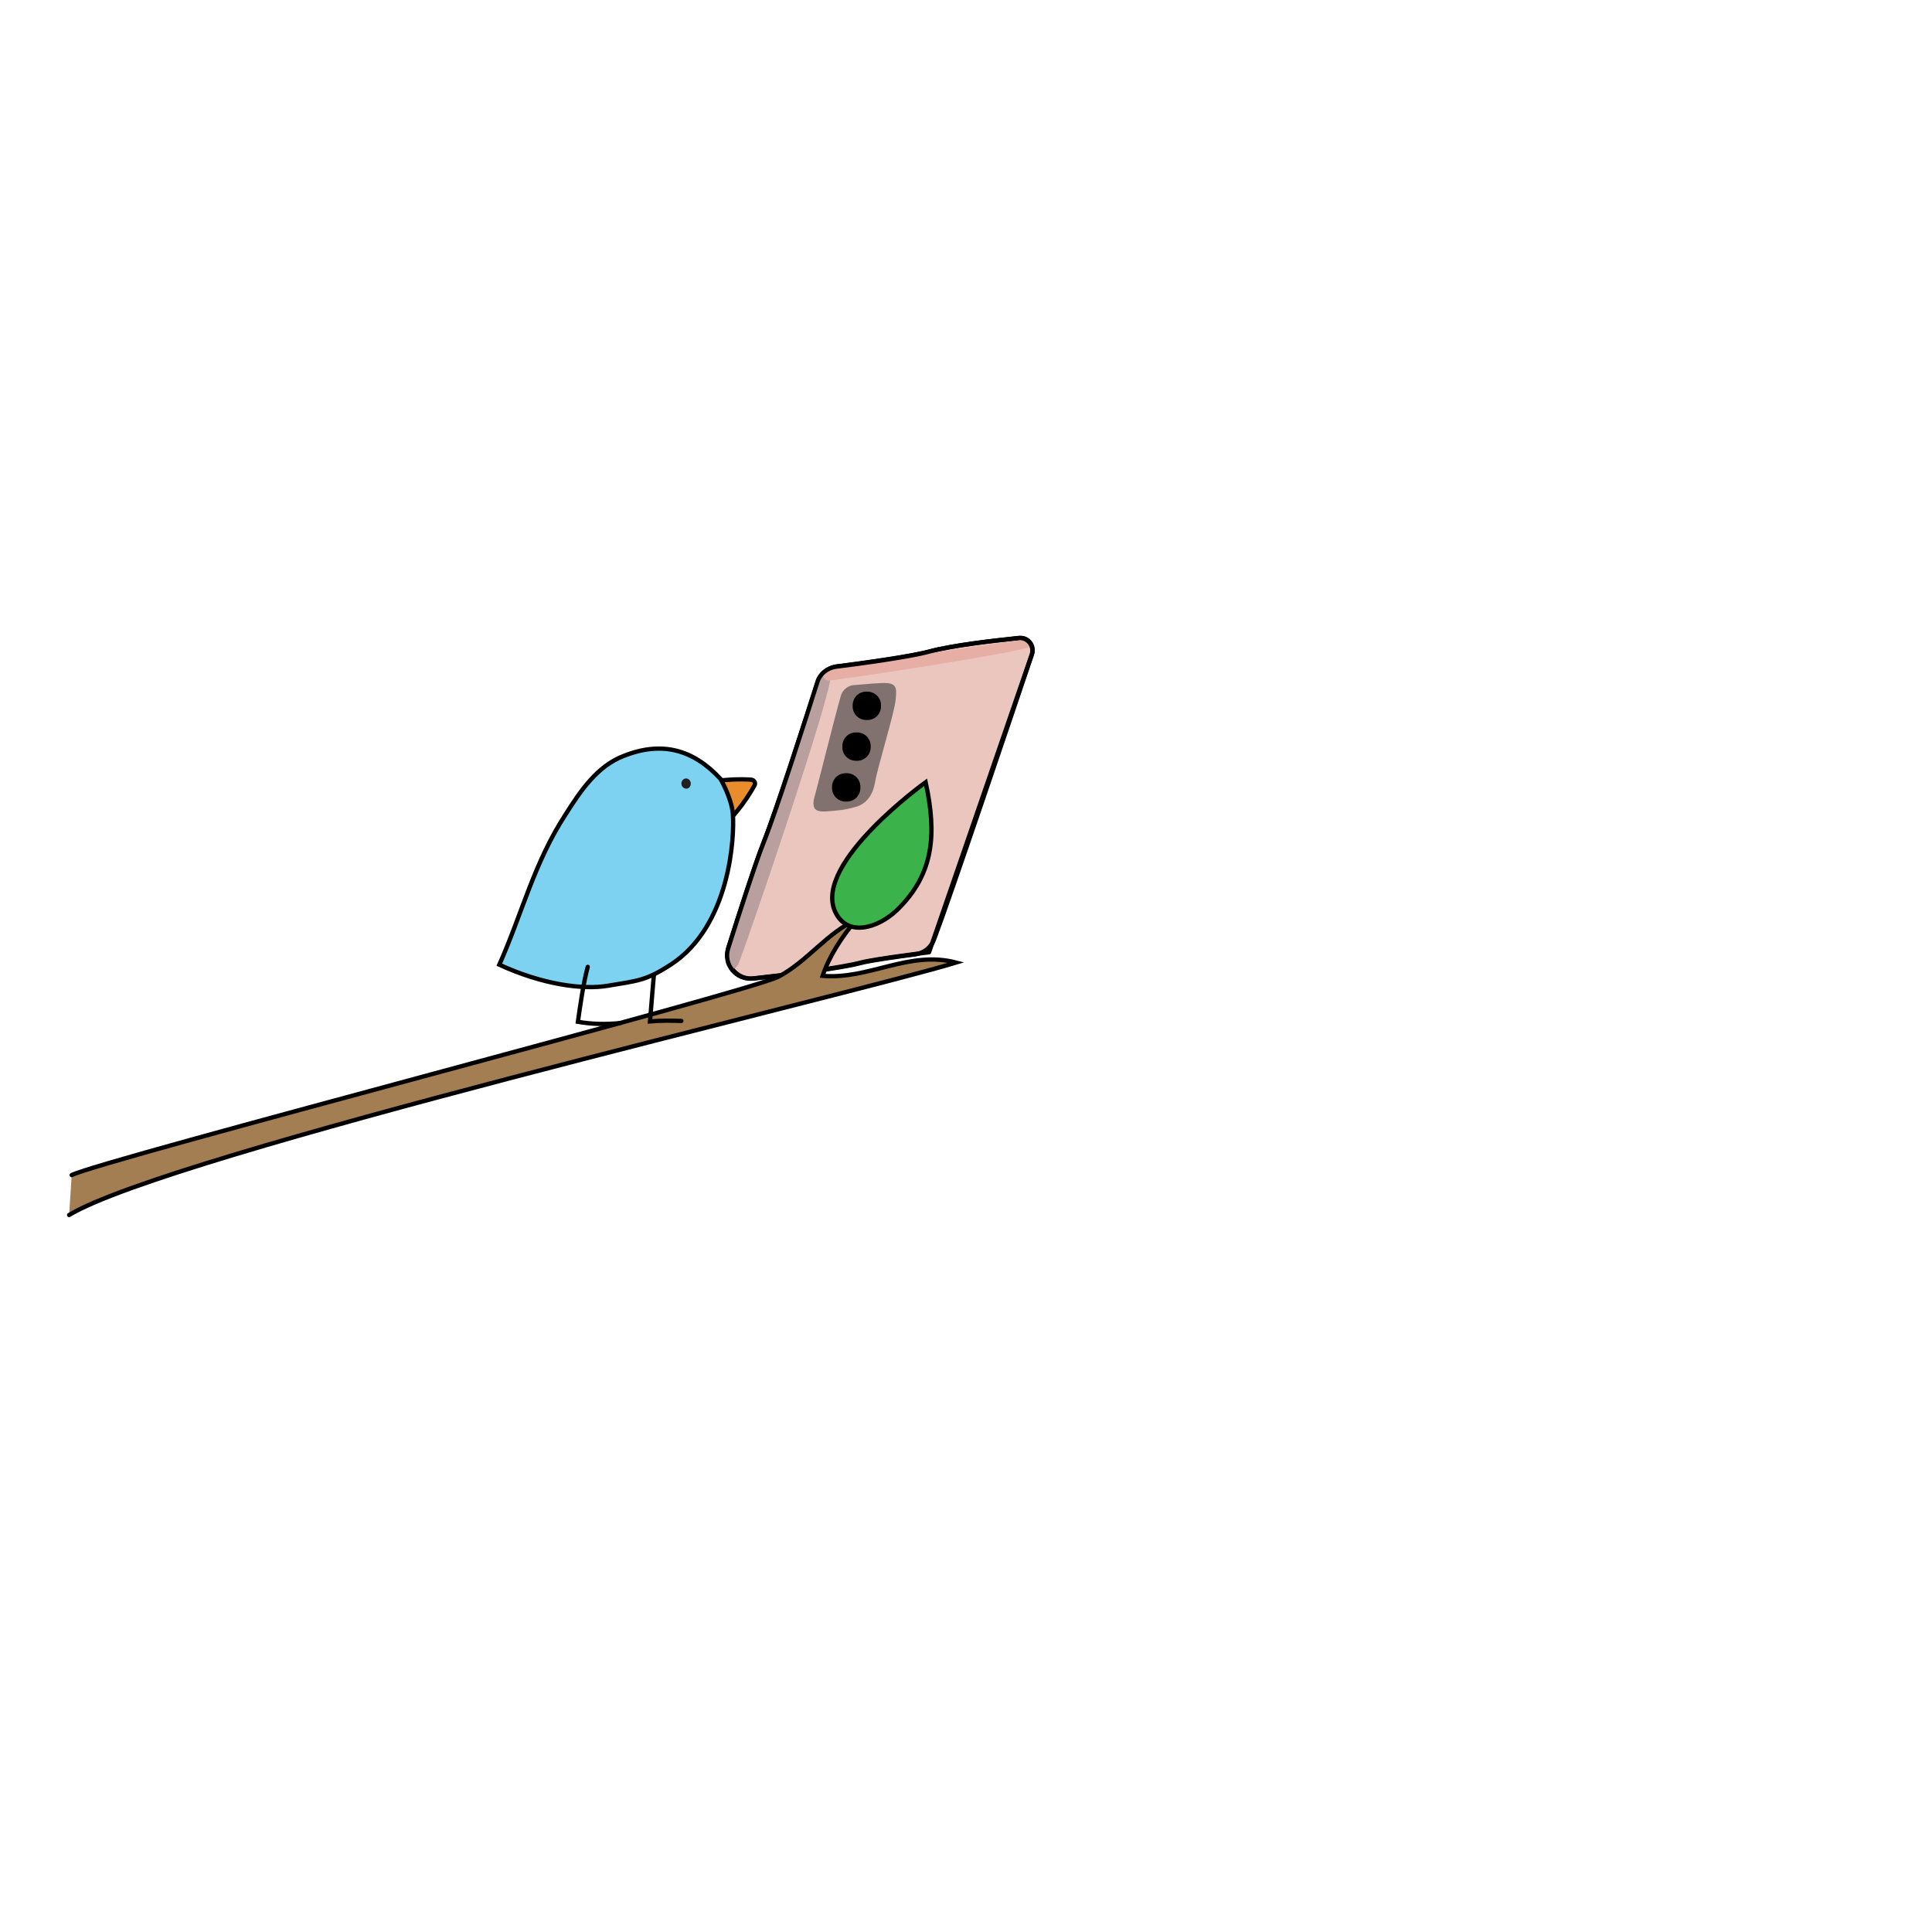 <svg xmlns="http://www.w3.org/2000/svg" xmlns:xlink="http://www.w3.org/1999/xlink" id="Layer_1" x="0px" y="0px" viewBox="0 0 450 450" style="enable-background:new 0 0 450 450;" xml:space="preserve"><style type="text/css">	.st0{fill:#FFFFFF;}	.st1{fill:#B78D6D;}	.st2{fill:#666666;stroke:#000000;stroke-linecap:round;stroke-linejoin:round;stroke-miterlimit:10;}	.st3{fill:#42210B;stroke:#000000;stroke-linecap:round;stroke-linejoin:round;stroke-miterlimit:10;}	.st4{fill:#FFFFFF;stroke:#000000;stroke-linecap:round;stroke-linejoin:round;stroke-miterlimit:10;}	.st5{fill:#E5E5E5;stroke:#000000;stroke-linecap:round;stroke-linejoin:round;stroke-miterlimit:10;}	.st6{fill:#CFE9FF;}	.st7{fill:#4D4D4D;}	.st8{fill:none;stroke:#000000;stroke-linecap:round;stroke-linejoin:round;stroke-miterlimit:10;}	.st9{fill:#008345;stroke:#000000;stroke-width:0.5;stroke-linecap:round;stroke-linejoin:round;stroke-miterlimit:10;}	.st10{fill:#D8D7D7;stroke:#231F20;stroke-width:1.2;stroke-linecap:round;stroke-linejoin:round;stroke-miterlimit:10;}	.st11{fill:#231F20;stroke:#231F20;stroke-width:1.2;stroke-linecap:round;stroke-linejoin:round;stroke-miterlimit:10;}	.st12{fill:#6D6F71;}	.st13{fill:none;stroke:#231F20;stroke-width:1.2;stroke-linecap:round;stroke-linejoin:round;stroke-miterlimit:10;}	.st14{fill:#E8E8E9;stroke:#231F20;stroke-width:1.2;stroke-linecap:round;stroke-linejoin:round;stroke-miterlimit:10;}	.st15{fill:#96999C;}	.st16{fill:#977E53;stroke:#000000;stroke-width:1.2;stroke-linecap:round;stroke-linejoin:round;stroke-miterlimit:10;}	.st17{fill:#603A17;stroke:#000000;stroke-width:1.2;stroke-linecap:round;stroke-linejoin:round;stroke-miterlimit:10;}	.st18{fill:#B58B6C;stroke:#000000;stroke-width:1.2;stroke-linecap:round;stroke-linejoin:round;stroke-miterlimit:10;}	.st19{fill:#3BA54A;stroke:#000000;stroke-width:1.2;stroke-linecap:round;stroke-linejoin:round;stroke-miterlimit:10;}	.st20{fill:#FFFFFF;stroke:#000000;stroke-width:1.2;stroke-linecap:round;stroke-linejoin:round;stroke-miterlimit:10;}	.st21{fill:#E3E3E3;}	.st22{fill:#FF7B9D;stroke:#000000;stroke-width:1.2;stroke-linecap:round;stroke-linejoin:round;stroke-miterlimit:10;}	.st23{clip-path:url(#SVGID_00000101794215399040343000000000415146583817361537_);}	.st24{fill:#808080;stroke:#000000;stroke-linecap:round;stroke-linejoin:round;stroke-miterlimit:10;}	.st25{stroke:#000000;stroke-linecap:round;stroke-linejoin:round;stroke-miterlimit:10;}	.st26{fill:#8A8A8A;stroke:#000000;stroke-linecap:round;stroke-linejoin:round;stroke-miterlimit:10;}	.st27{fill:#4D4D4D;stroke:#000000;stroke-linecap:round;stroke-linejoin:round;stroke-miterlimit:10;}	.st28{fill:#E3E3E3;stroke:#000000;stroke-linecap:round;stroke-linejoin:round;stroke-miterlimit:10;}	.st29{fill:#231F20;stroke:#000000;stroke-linecap:round;stroke-linejoin:round;stroke-miterlimit:10;}	.st30{fill:#5A4A42;stroke:#231F20;stroke-width:1.5;stroke-linecap:round;stroke-linejoin:round;stroke-miterlimit:10;}	.st31{fill:#DCD0C2;}	.st32{fill:#DCD0C2;stroke:#231F20;stroke-width:1.5;stroke-linecap:round;stroke-linejoin:round;stroke-miterlimit:10;}	.st33{fill:none;stroke:#231F20;stroke-width:1.5;stroke-linecap:round;stroke-linejoin:round;stroke-miterlimit:10;}	.st34{fill:#8D8079;stroke:#231F20;stroke-width:1.5;stroke-linecap:round;stroke-linejoin:round;stroke-miterlimit:10;}	.st35{fill:#231F20;stroke:#231F20;stroke-width:1.5;stroke-linecap:round;stroke-linejoin:round;stroke-miterlimit:10;}	.st36{fill:#5A4A42;}	.st37{fill:#5A4A42;stroke:#231F20;stroke-width:1.6;stroke-linecap:round;stroke-linejoin:round;stroke-miterlimit:10;}	.st38{fill:#DCD0C2;stroke:#231F20;stroke-width:1.6;stroke-linecap:round;stroke-linejoin:round;stroke-miterlimit:10;}	.st39{fill:none;stroke:#231F20;stroke-width:1.6;stroke-linecap:round;stroke-linejoin:round;stroke-miterlimit:10;}	.st40{fill:#8D8079;stroke:#231F20;stroke-width:1.6;stroke-linecap:round;stroke-linejoin:round;stroke-miterlimit:10;}	.st41{fill:#231F20;stroke:#231F20;stroke-width:1.6;stroke-linecap:round;stroke-linejoin:round;stroke-miterlimit:10;}	.st42{fill:#58595B;stroke:#231F20;stroke-linecap:round;stroke-linejoin:round;stroke-miterlimit:10;}	.st43{fill:#404041;stroke:#231F20;stroke-linecap:round;stroke-linejoin:round;stroke-miterlimit:10;}	.st44{fill:#6D6E70;stroke:#231F20;stroke-linecap:round;stroke-linejoin:round;stroke-miterlimit:10;}	.st45{fill:#E14036;stroke:#231F20;stroke-linecap:round;stroke-linejoin:round;stroke-miterlimit:10;}	.st46{fill:#808080;stroke:#231F20;stroke-linecap:round;stroke-linejoin:round;stroke-miterlimit:10;}	.st47{opacity:0.5;fill:#B11E2D;}	.st48{opacity:0.5;fill:#231F20;stroke:#231F20;stroke-linecap:round;stroke-linejoin:round;stroke-miterlimit:10;}	.st49{opacity:0.5;fill:#231F20;}	.st50{fill:none;}	.st51{fill:#E35A28;}	.st52{fill:#5A4A42;stroke:#231F20;stroke-linecap:round;stroke-linejoin:round;stroke-miterlimit:10;}	.st53{fill:none;stroke:#231F20;stroke-linecap:round;stroke-linejoin:round;stroke-miterlimit:10;}	.st54{fill:#DCD0C2;stroke:#231F20;stroke-linecap:round;stroke-linejoin:round;stroke-miterlimit:10;}	.st55{fill:#8D8079;stroke:#231F20;stroke-linecap:round;stroke-linejoin:round;stroke-miterlimit:10;}	.st56{fill:#231F20;stroke:#231F20;stroke-linecap:round;stroke-linejoin:round;stroke-miterlimit:10;}	.st57{fill:#5B7835;stroke:#231F20;stroke-linecap:round;stroke-linejoin:round;stroke-miterlimit:10;}	.st58{fill:#779540;stroke:#231F20;stroke-linecap:round;stroke-linejoin:round;stroke-miterlimit:10;}	.st59{opacity:0.5;fill:#3A4921;}	.st60{opacity:0.5;fill:#AFCC80;}	.st61{fill:none;stroke:#6D6E70;stroke-linecap:round;stroke-linejoin:round;stroke-miterlimit:10;}	.st62{fill:#8C8075;stroke:#000000;stroke-linecap:round;stroke-linejoin:round;stroke-miterlimit:10;}	.st63{fill:#716558;stroke:#000000;stroke-linecap:round;stroke-linejoin:round;stroke-miterlimit:10;}	.st64{fill:#EBC6BF;stroke:#000000;stroke-linecap:round;stroke-linejoin:round;stroke-miterlimit:10;}	.st65{fill:#808080;}	.st66{fill:#B9A09E;}	.st67{fill:#E7AEA6;}	.st68{fill:#80BBCE;stroke:#000000;stroke-width:2;stroke-linecap:round;stroke-linejoin:round;stroke-miterlimit:10;}	.st69{fill:none;stroke:#4D4D4D;stroke-width:3;stroke-linecap:round;stroke-linejoin:round;stroke-miterlimit:10;}	.st70{fill:#997C52;stroke:#000000;stroke-linecap:round;stroke-linejoin:round;stroke-miterlimit:10;}	.st71{fill:#B98F6D;stroke:#000000;stroke-width:0.75;stroke-linecap:round;stroke-linejoin:round;stroke-miterlimit:10;}	.st72{fill:#333333;stroke:#000000;stroke-linecap:round;stroke-linejoin:round;stroke-miterlimit:10;}	.st73{fill:none;stroke:#000000;stroke-width:0.75;stroke-linecap:round;stroke-linejoin:round;stroke-miterlimit:10;}	.st74{fill:#333333;}	.st75{fill:#ECAE3D;}	.st76{fill:#D8D8D8;}	.st77{fill:#7C7570;stroke:#000000;stroke-linecap:round;stroke-linejoin:round;stroke-miterlimit:10;}	.st78{fill:#7C7570;}	.st79{fill:#534741;stroke:#000000;stroke-linecap:round;stroke-linejoin:round;stroke-miterlimit:10;}	.st80{fill:#80B93F;stroke:#000000;stroke-linecap:round;stroke-linejoin:round;stroke-miterlimit:10;}	.st81{opacity:0.8;fill:#42210B;}	.st82{fill:#D8D8D8;stroke:#000000;stroke-linecap:round;stroke-linejoin:round;stroke-miterlimit:10;}	.st83{fill:#1A1A1A;stroke:#000000;stroke-linecap:round;stroke-linejoin:round;stroke-miterlimit:10;}	.st84{fill:#8C8C8C;stroke:#000000;stroke-width:2;stroke-linecap:round;stroke-linejoin:round;stroke-miterlimit:10;}	.st85{fill:none;stroke:#000000;stroke-width:5;stroke-linecap:round;stroke-linejoin:round;stroke-miterlimit:10;}	.st86{fill:#D7D7D7;stroke:#000000;stroke-linecap:round;stroke-linejoin:round;stroke-miterlimit:10;}	.st87{fill:#D7D7D7;}	.st88{fill:#E25A24;stroke:#000000;stroke-linecap:round;stroke-linejoin:round;stroke-miterlimit:10;}			.st89{fill:url(#SVGID_00000040576539836568948050000011703754818747360163_);stroke:#000000;stroke-linecap:round;stroke-linejoin:round;stroke-miterlimit:10;}	.st90{stroke:#231F20;stroke-linecap:round;stroke-linejoin:round;stroke-miterlimit:10;}	.st91{fill:#ECA13B;stroke:#000000;stroke-linecap:round;stroke-linejoin:round;stroke-miterlimit:10;}	.st92{fill:none;stroke:#000000;stroke-width:2;stroke-linecap:round;stroke-linejoin:round;stroke-miterlimit:10;}	.st93{fill:none;stroke:#FFFFFF;stroke-width:5;stroke-linecap:round;stroke-linejoin:round;stroke-miterlimit:10;}	.st94{fill:#666666;stroke:#666666;stroke-linecap:round;stroke-linejoin:round;stroke-miterlimit:10;}	.st95{fill:none;stroke:#808080;stroke-linecap:round;stroke-linejoin:round;stroke-miterlimit:10;}	.st96{fill:#023951;stroke:#FFFFFF;stroke-linecap:round;stroke-linejoin:round;stroke-miterlimit:10;}	.st97{fill:none;stroke:#FFFFFF;stroke-linecap:round;stroke-linejoin:round;stroke-miterlimit:10;}	.st98{fill:#8A8A8A;}	.st99{fill:#666666;}	.st100{opacity:0.8;fill:#FFFFFF;}	.st101{fill:#0B0BC9;}	.st102{fill:none;stroke:#B2272D;stroke-width:3;stroke-linecap:round;stroke-linejoin:round;stroke-miterlimit:10;}	.st103{fill:#EDDF21;stroke:#000000;stroke-linecap:round;stroke-linejoin:round;stroke-miterlimit:10;}	.st104{fill:#603813;stroke:#000000;stroke-linecap:round;stroke-linejoin:round;stroke-miterlimit:10;}	.st105{fill:#B78D6D;stroke:#000000;stroke-linecap:round;stroke-linejoin:round;stroke-miterlimit:10;}	.st106{fill:#806239;stroke:#000000;stroke-linecap:round;stroke-linejoin:round;stroke-miterlimit:10;}	.st107{fill:#806239;}	.st108{fill:none;stroke:#000000;stroke-width:3;stroke-linecap:round;stroke-linejoin:round;stroke-miterlimit:10;}	.st109{fill:#BDBDBD;stroke:#000000;stroke-linecap:round;stroke-linejoin:round;stroke-miterlimit:10;}	.st110{fill:#FF0000;stroke:#000000;stroke-linecap:round;stroke-linejoin:round;stroke-miterlimit:10;}	.st111{fill:#E8841E;stroke:#000000;stroke-linecap:round;stroke-linejoin:round;stroke-miterlimit:10;}	.st112{fill:#E8841E;stroke:#000000;stroke-width:2;stroke-linecap:round;stroke-linejoin:round;stroke-miterlimit:10;}	.st113{fill:#E25A24;stroke:#000000;stroke-width:2;stroke-linecap:round;stroke-linejoin:round;stroke-miterlimit:10;}	.st114{opacity:0.3;}	.st115{fill:#FFFFFF;stroke:#FFFFFF;stroke-linecap:round;stroke-linejoin:round;stroke-miterlimit:10;}	.st116{fill:#ECA13B;}	.st117{stroke:#000000;stroke-width:0.75;stroke-linecap:round;stroke-linejoin:round;stroke-miterlimit:10;}	.st118{fill:#EDDF21;stroke:#000000;stroke-width:0.75;stroke-linecap:round;stroke-linejoin:round;stroke-miterlimit:10;}	.st119{fill:#DCB628;}	.st120{fill:#746480;stroke:#000000;stroke-linecap:round;stroke-linejoin:round;stroke-miterlimit:10;}	.st121{fill:#584C66;stroke:#584C66;stroke-linecap:round;stroke-linejoin:round;stroke-miterlimit:10;}	.st122{fill:#716558;stroke:#231F20;stroke-linecap:round;stroke-linejoin:round;stroke-miterlimit:10;}	.st123{fill:#8D8079;}	.st124{fill:#231F20;}	.st125{fill:#FFFFFF;stroke:#231F20;stroke-linecap:round;stroke-linejoin:round;stroke-miterlimit:10;}	.st126{fill:#C7145A;}	.st127{clip-path:url(#SVGID_00000107573251906835141340000004950109130168775573_);}	.st128{fill:#E0A5B6;stroke:#231F20;stroke-linecap:round;stroke-linejoin:round;stroke-miterlimit:10;}	.st129{fill:#E0A5B6;}	.st130{fill:#EEA33B;stroke:#000000;stroke-linecap:round;stroke-linejoin:round;stroke-miterlimit:10;}	.st131{fill:#ECDF23;stroke:#000000;stroke-linecap:round;stroke-linejoin:round;stroke-miterlimit:10;}	.st132{fill:#B78D6C;stroke:#000000;stroke-linecap:round;stroke-linejoin:round;stroke-miterlimit:10;}	.st133{fill:#603A17;stroke:#000000;stroke-linecap:round;stroke-linejoin:round;stroke-miterlimit:10;}	.st134{fill:#806339;stroke:#000000;stroke-linecap:round;stroke-linejoin:round;stroke-miterlimit:10;}	.st135{fill:#806339;}	.st136{fill:#E6E5E5;stroke:#000000;stroke-linecap:round;stroke-linejoin:round;stroke-miterlimit:10;}	.st137{fill:#402312;stroke:#000000;stroke-linecap:round;stroke-linejoin:round;stroke-miterlimit:10;}	.st138{fill:#8B8B8B;}	.st139{fill:#BEBEBE;}	.st140{fill:#80B73F;stroke:#000000;stroke-linecap:round;stroke-linejoin:round;stroke-miterlimit:10;}	.st141{fill:#39A64A;stroke:#000000;stroke-linecap:round;stroke-linejoin:round;stroke-miterlimit:10;}	.st142{fill:#FF7B9D;}	.st143{fill:#377A3C;}	.st144{fill:#FF8BB5;stroke:#000000;stroke-linecap:round;stroke-linejoin:round;stroke-miterlimit:10;}	.st145{fill:#FF8BB5;}	.st146{fill:#8698A6;stroke:#000000;stroke-linecap:round;stroke-linejoin:round;stroke-miterlimit:10;}	.st147{fill:#7A788B;stroke:#000000;stroke-linecap:round;stroke-linejoin:round;stroke-miterlimit:10;}	.st148{fill:#B8A599;stroke:#000000;stroke-linecap:round;stroke-linejoin:round;stroke-miterlimit:10;}	.st149{fill:#B8A599;}	.st150{fill:#423724;stroke:#302B28;stroke-linecap:round;stroke-linejoin:round;stroke-miterlimit:10;}	.st151{fill:#8C8C8C;stroke:#000000;stroke-linecap:round;stroke-linejoin:round;stroke-miterlimit:10;}	.st152{fill:#E1CDC2;stroke:#000000;stroke-linecap:round;stroke-linejoin:round;stroke-miterlimit:10;}	.st153{fill:#E1CDC2;}	.st154{fill:#F6C58A;stroke:#000000;stroke-linecap:round;stroke-linejoin:round;stroke-miterlimit:10;}	.st155{fill:#736357;stroke:#000000;stroke-linecap:round;stroke-linejoin:round;stroke-miterlimit:10;}	.st156{fill:#D9D9D9;stroke:#000000;stroke-linecap:round;stroke-linejoin:round;stroke-miterlimit:10;}	.st157{fill:#EA861E;stroke:#000000;stroke-linecap:round;stroke-linejoin:round;stroke-miterlimit:10;}	.st158{fill:none;stroke:#8C8C8C;stroke-linecap:round;stroke-linejoin:round;stroke-miterlimit:10;}	.st159{fill:#BFBFBF;stroke:#000000;stroke-linecap:round;stroke-linejoin:round;stroke-miterlimit:10;}	.st160{fill:#EDC3D2;stroke:#000000;stroke-linecap:round;stroke-linejoin:round;stroke-miterlimit:10;}	.st161{fill:#A6A6A6;stroke:#000000;stroke-linecap:round;stroke-linejoin:round;stroke-miterlimit:10;}	.st162{fill:none;stroke:#000000;stroke-miterlimit:10;}	.st163{fill:#978475;stroke:#000000;stroke-miterlimit:10;}	.st164{fill:#716558;stroke:#231F20;stroke-miterlimit:10;}	.st165{fill:#C5B097;stroke:#000000;stroke-miterlimit:10;}	.st166{fill:#A47C52;stroke:#000000;stroke-miterlimit:10;}	.st167{fill:#FFFFFF;stroke:#000000;stroke-miterlimit:10;}	.st168{stroke:#000000;stroke-miterlimit:10;}	.st169{fill:#42210B;stroke:#000000;stroke-miterlimit:10;}	.st170{fill:#333333;stroke:#000000;stroke-miterlimit:10;}	.st171{fill:none;stroke:#000000;stroke-width:1.5;stroke-miterlimit:10;}	.st172{fill:#FFFFFF;stroke:#000000;stroke-width:1.5;stroke-miterlimit:10;}	.st173{fill:#979797;stroke:#000000;stroke-miterlimit:10;}	.st174{fill:#4D4D4D;stroke:#000000;stroke-miterlimit:10;}	.st175{fill:#F0F0F0;stroke:#000000;stroke-miterlimit:10;}	.st176{fill:#231F20;stroke:#000000;stroke-miterlimit:10;}	.st177{fill:#EF5A24;stroke:#000000;stroke-miterlimit:10;}	.st178{fill:url(#SVGID_00000096057245888145662150000014650383327353275819_);stroke:#000000;stroke-miterlimit:10;}	.st179{stroke:#231F20;stroke-miterlimit:10;}	.st180{fill:#F9AE3B;stroke:#000000;stroke-miterlimit:10;}	.st181{fill:none;stroke:#000000;stroke-width:2;stroke-miterlimit:10;}	.st182{fill:#808080;stroke:#000000;stroke-miterlimit:10;}	.st183{fill:none;stroke:#FFFFFF;stroke-width:5;stroke-miterlimit:10;}	.st184{fill:#666666;stroke:#666666;stroke-miterlimit:10;}	.st185{fill:none;stroke:#808080;stroke-miterlimit:10;}	.st186{fill:#023951;stroke:#FFFFFF;stroke-miterlimit:10;}	.st187{fill:none;stroke:#FFFFFF;stroke-miterlimit:10;}	.st188{fill:#979797;}	.st189{fill:#0B0BD6;}	.st190{fill:none;stroke:#BF272D;stroke-width:3;stroke-miterlimit:10;}	.st191{fill:#58595B;stroke:#231F20;stroke-width:1.5;stroke-linecap:round;stroke-linejoin:round;stroke-miterlimit:10;}	.st192{fill:#404041;stroke:#231F20;stroke-width:1.5;stroke-linecap:round;stroke-linejoin:round;stroke-miterlimit:10;}	.st193{fill:#6D6E70;stroke:#231F20;stroke-width:1.5;stroke-linecap:round;stroke-linejoin:round;stroke-miterlimit:10;}	.st194{fill:#EC4036;stroke:#231F20;stroke-width:1.5;stroke-linecap:round;stroke-linejoin:round;stroke-miterlimit:10;}	.st195{fill:#808082;stroke:#231F20;stroke-width:1.5;stroke-linecap:round;stroke-linejoin:round;stroke-miterlimit:10;}	.st196{opacity:0.5;fill:#BC1E2D;}			.st197{opacity:0.5;fill:#231F20;stroke:#231F20;stroke-width:1.5;stroke-linecap:round;stroke-linejoin:round;stroke-miterlimit:10;}	.st198{fill:#EE5A28;}	.st199{fill:#E7DBCD;}	.st200{fill:#E7DBCD;stroke:#231F20;stroke-width:1.5;stroke-linecap:round;stroke-linejoin:round;stroke-miterlimit:10;}	.st201{fill:#988279;stroke:#231F20;stroke-width:1.5;stroke-linecap:round;stroke-linejoin:round;stroke-miterlimit:10;}	.st202{fill:#CACACA;stroke:#000000;stroke-width:1.5;stroke-miterlimit:10;}	.st203{fill:#FF0000;stroke:#000000;stroke-width:1.5;stroke-miterlimit:10;}	.st204{stroke:#000000;stroke-width:1.5;stroke-miterlimit:10;}	.st205{fill:#754C24;}	.st206{fill:#754C24;stroke:#000000;stroke-linecap:round;stroke-linejoin:round;stroke-miterlimit:10;}	.st207{fill:#A57C52;}	.st208{fill:#8D6849;}	.st209{fill:#8D6849;stroke:#000000;stroke-linecap:round;stroke-linejoin:round;stroke-miterlimit:10;}	.st210{fill:#A57C52;stroke:#000000;stroke-linecap:round;stroke-linejoin:round;stroke-miterlimit:10;}	.st211{fill:#C59B6D;stroke:#000000;stroke-linecap:round;stroke-linejoin:round;stroke-miterlimit:10;}	.st212{fill:#754C24;stroke:#000000;stroke-width:1.5;stroke-linecap:round;stroke-linejoin:round;stroke-miterlimit:10;}	.st213{fill:#8D6849;stroke:#000000;stroke-width:1.5;stroke-linecap:round;stroke-linejoin:round;stroke-miterlimit:10;}	.st214{fill:#666666;stroke:#000000;stroke-width:1.5;stroke-linecap:round;stroke-linejoin:round;stroke-miterlimit:10;}	.st215{fill:none;stroke:#000000;stroke-width:1.5;stroke-linecap:round;stroke-linejoin:round;stroke-miterlimit:10;}	.st216{stroke:#000000;stroke-width:1.5;stroke-linecap:round;stroke-linejoin:round;stroke-miterlimit:10;}	.st217{fill:#A57C52;stroke:#000000;stroke-width:1.5;stroke-linecap:round;stroke-linejoin:round;stroke-miterlimit:10;}	.st218{fill:#C59B6D;stroke:#000000;stroke-width:1.5;stroke-linecap:round;stroke-linejoin:round;stroke-miterlimit:10;}	.st219{fill:#534741;stroke:#000000;stroke-miterlimit:10;}	.st220{fill:#E4E4E4;stroke:#000000;stroke-miterlimit:10;}	.st221{fill:#7C7570;stroke:#000000;stroke-miterlimit:10;}	.st222{fill:#666666;stroke:#000000;stroke-miterlimit:10;}	.st223{fill:#E4E4E4;}	.st224{fill:#989898;}	.st225{fill:#CBCBCB;}	.st226{fill:#8AC43F;stroke:#000000;stroke-miterlimit:10;}	.st227{fill:#39B34A;stroke:#000000;stroke-miterlimit:10;}	.st228{fill:#FF7BAA;}	.st229{fill:#C6C6C6;stroke:#000000;stroke-width:1.5;stroke-linecap:round;stroke-miterlimit:10;}	.st230{fill:#4D4D4D;stroke:#000000;stroke-width:1.5;stroke-linecap:round;stroke-miterlimit:10;}	.st231{fill:#603813;stroke:#000000;stroke-width:1.5;stroke-linecap:round;stroke-miterlimit:10;}	.st232{fill:#ECECEC;stroke:#000000;stroke-width:1.5;stroke-miterlimit:10;}	.st233{fill:#666666;stroke:#000000;stroke-width:1.5;stroke-linecap:round;stroke-miterlimit:10;}	.st234{fill:#FFFFFF;stroke:#000000;stroke-width:1.5;stroke-linecap:round;stroke-miterlimit:10;}	.st235{fill:#E0E0E0;stroke:#000000;stroke-width:1.5;stroke-miterlimit:10;}	.st236{fill:#603813;stroke:#000000;stroke-width:1.5;stroke-miterlimit:10;}	.st237{fill:#F2BC44;stroke:#000000;stroke-width:1.5;stroke-miterlimit:10;}	.st238{fill:#F0F0F0;stroke:#000000;stroke-width:1.5;stroke-miterlimit:10;}	.st239{fill:#9A8379;stroke:#231F20;stroke-miterlimit:10;}	.st240{fill:#231F20;stroke:#231F20;stroke-miterlimit:10;}	.st241{fill:#9A8379;}	.st242{fill:#F7931E;stroke:#000000;stroke-miterlimit:10;}	.st243{fill:#C49A6D;}	.st244{fill:#F9AE3B;stroke:#000000;stroke-width:1.5;stroke-linecap:round;stroke-linejoin:round;stroke-miterlimit:10;}	.st245{fill:#FAEC21;stroke:#000000;stroke-width:1.5;stroke-linecap:round;stroke-linejoin:round;stroke-miterlimit:10;}	.st246{fill:#603813;}	.st247{fill:#C49A6D;stroke:#000000;stroke-width:1.5;stroke-linecap:round;stroke-linejoin:round;stroke-miterlimit:10;}	.st248{fill:#603813;stroke:#000000;stroke-width:1.5;stroke-linecap:round;stroke-linejoin:round;stroke-miterlimit:10;}	.st249{fill:#8A6239;stroke:#000000;stroke-width:1.5;stroke-linecap:round;stroke-linejoin:round;stroke-miterlimit:10;}	.st250{fill:#F0F0F0;stroke:#000000;stroke-width:1.5;stroke-linecap:round;stroke-linejoin:round;stroke-miterlimit:10;}	.st251{fill:#42210B;stroke:#000000;stroke-width:1.5;stroke-linecap:round;stroke-linejoin:round;stroke-miterlimit:10;}	.st252{fill:#8A6239;}	.st253{fill:#603813;stroke:#000000;stroke-miterlimit:10;}	.st254{fill:#F9AE3B;}	.st255{fill:#333333;stroke:#000000;stroke-width:1.5;stroke-linecap:round;stroke-linejoin:round;stroke-miterlimit:10;}	.st256{fill:#F0F0F0;}	.st257{fill:#FAEC21;}	.st258{fill:#E9C328;}	.st259{fill:#EF5A24;}	.st260{fill:#F9AE3B;stroke:#000000;stroke-linecap:round;stroke-linejoin:round;stroke-miterlimit:10;}	.st261{fill:#333333;stroke:#000000;stroke-width:2;stroke-linecap:round;stroke-linejoin:round;stroke-miterlimit:10;}	.st262{fill:#F9AE3B;stroke:#000000;stroke-width:2;stroke-linecap:round;stroke-linejoin:round;stroke-miterlimit:10;}	.st263{stroke:#000000;stroke-width:2;stroke-linecap:round;stroke-linejoin:round;stroke-miterlimit:10;}	.st264{fill:#603813;stroke:#000000;stroke-width:2;stroke-linecap:round;stroke-linejoin:round;stroke-miterlimit:10;}	.st265{fill:#9EBB74;}	.st266{fill:#89C341;}	.st267{fill:#CBDF97;}	.st268{clip-path:url(#SVGID_00000162349811926547186740000008407614234534352775_);}	.st269{fill:#7A895B;}	.st270{fill:#9EBB74;stroke:#231F20;stroke-width:1.5;stroke-linecap:round;stroke-linejoin:round;stroke-miterlimit:10;}	.st271{fill:#89C341;stroke:#231F20;stroke-width:1.5;stroke-linecap:round;stroke-linejoin:round;stroke-miterlimit:10;}	.st272{fill:#603A17;stroke:#231F20;stroke-width:1.5;stroke-linecap:round;stroke-linejoin:round;stroke-miterlimit:10;}	.st273{fill:none;stroke:#231F20;stroke-miterlimit:10;}	.st274{fill:#D8D9D9;stroke:#231F20;stroke-width:1.5;stroke-linecap:round;stroke-linejoin:round;stroke-miterlimit:10;}	.st275{fill:#D8D9D9;}	.st276{fill:#EAE9EB;stroke:#231F20;stroke-width:1.5;stroke-linecap:round;stroke-linejoin:round;stroke-miterlimit:10;}	.st277{fill:#9A9B9E;}	.st278{fill:#EA861E;}	.st279{fill:#C1B49A;}	.st280{fill:none;stroke:#C1B49A;stroke-width:1.2;stroke-miterlimit:10;}	.st281{fill:#C1B49A;stroke:#000000;stroke-width:1.2;stroke-linecap:round;stroke-linejoin:round;stroke-miterlimit:10;}	.st282{fill:#C1B49A;stroke:#231F20;stroke-width:1.2;stroke-linecap:round;stroke-linejoin:round;stroke-miterlimit:10;}	.st283{fill:#603813;stroke:#231F20;stroke-width:1.2;stroke-linecap:round;stroke-linejoin:round;stroke-miterlimit:10;}	.st284{fill:#BDBDBD;}	.st285{fill:#808080;stroke:#000000;stroke-width:1.5;stroke-linecap:round;stroke-linejoin:round;stroke-miterlimit:10;}	.st286{fill:#FFFFFF;stroke:#000000;stroke-width:1.5;stroke-linecap:round;stroke-linejoin:round;stroke-miterlimit:10;}	.st287{stroke:#4D4D4D;stroke-width:1.5;stroke-linecap:round;stroke-linejoin:round;stroke-miterlimit:10;}	.st288{stroke:#666666;stroke-width:1.5;stroke-linecap:round;stroke-linejoin:round;stroke-miterlimit:10;}	.st289{fill:#F8DDE7;}	.st290{opacity:0.57;fill:#333333;}	.st291{fill:#A47E53;stroke:#000000;stroke-linecap:round;stroke-miterlimit:10;}	.st292{fill:#3BB24A;stroke:#000000;stroke-linecap:round;stroke-miterlimit:10;}	.st293{fill:none;stroke:#000000;stroke-linecap:round;stroke-miterlimit:10;}	.st294{fill:#E98C2B;stroke:#000000;stroke-linecap:round;stroke-miterlimit:10;}	.st295{fill:#7ED2F1;stroke:#000000;stroke-linecap:round;stroke-miterlimit:10;}	.st296{fill:#231F20;stroke:#231F20;stroke-linecap:round;stroke-miterlimit:10;}	.st297{fill:#A47E53;stroke:#000000;stroke-width:2;stroke-linecap:round;stroke-miterlimit:10;}	.st298{fill:#3BB24A;stroke:#000000;stroke-width:2;stroke-linecap:round;stroke-miterlimit:10;}	.st299{fill:none;stroke:#000000;stroke-width:1.5;stroke-linecap:round;stroke-miterlimit:10;}	.st300{fill:#E98C2B;stroke:#000000;stroke-width:1.5;stroke-linecap:round;stroke-miterlimit:10;}	.st301{fill:#7ED2F1;stroke:#000000;stroke-width:1.5;stroke-linecap:round;stroke-miterlimit:10;}	.st302{fill:#231F20;stroke:#231F20;stroke-width:1.5;stroke-linecap:round;stroke-miterlimit:10;}	.st303{fill:#EEEAE5;}	.st304{clip-path:url(#SVGID_00000106108369942094975940000008459710759805665186_);}	.st305{fill:#F9AE3B;stroke:#000000;stroke-width:0.75;stroke-linecap:round;stroke-miterlimit:10;}	.st306{fill:#F5911E;stroke:#000000;stroke-width:0.75;stroke-miterlimit:10;}	.st307{fill:#EF5A24;stroke:#000000;stroke-width:0.75;stroke-miterlimit:10;}	.st308{fill:#333333;stroke:#000000;stroke-width:0.75;stroke-linecap:round;stroke-miterlimit:10;}	.st309{stroke:#000000;stroke-width:0.75;stroke-linecap:round;stroke-miterlimit:10;}	.st310{fill:#EF5A24;stroke:#000000;stroke-width:0.75;stroke-linecap:round;stroke-miterlimit:10;}	.st311{fill:#FAEC21;stroke:#000000;stroke-width:0.75;stroke-linecap:round;stroke-miterlimit:10;}	.st312{fill:none;stroke:#000000;stroke-width:0.75;stroke-linecap:round;stroke-miterlimit:10;}	.st313{fill:#603813;stroke:#000000;stroke-width:0.75;stroke-linecap:round;stroke-miterlimit:10;}	.st314{fill:#F9AE3B;stroke:#000000;stroke-width:1.5;stroke-linecap:round;stroke-miterlimit:10;}	.st315{fill:#F5911E;stroke:#000000;stroke-width:1.5;stroke-miterlimit:10;}	.st316{fill:#EF5A24;stroke:#000000;stroke-width:1.5;stroke-miterlimit:10;}	.st317{fill:#333333;stroke:#000000;stroke-width:1.5;stroke-linecap:round;stroke-miterlimit:10;}	.st318{stroke:#000000;stroke-width:1.5;stroke-linecap:round;stroke-miterlimit:10;}	.st319{fill:#EF5A24;stroke:#000000;stroke-width:1.5;stroke-linecap:round;stroke-miterlimit:10;}	.st320{fill:#FAEC21;stroke:#000000;stroke-width:1.5;stroke-linecap:round;stroke-miterlimit:10;}	.st321{fill:#FFFFFF;stroke:#B3B3B3;stroke-width:1.5;stroke-linecap:round;stroke-linejoin:round;stroke-miterlimit:10;}	.st322{fill:#C6C6C6;}	.st323{fill:#C6C6C6;stroke:#000000;stroke-width:1.2;stroke-linecap:round;stroke-linejoin:round;stroke-miterlimit:10;}	.st324{fill:#4D4D4D;stroke:#000000;stroke-width:1.2;stroke-linecap:round;stroke-linejoin:round;stroke-miterlimit:10;}	.st325{fill:#603813;stroke:#000000;stroke-width:1.2;stroke-linecap:round;stroke-linejoin:round;stroke-miterlimit:10;}	.st326{fill:#ECECEC;stroke:#000000;stroke-width:1.2;stroke-linecap:round;stroke-linejoin:round;stroke-miterlimit:10;}	.st327{fill:#666666;stroke:#000000;stroke-width:1.2;stroke-linecap:round;stroke-linejoin:round;stroke-miterlimit:10;}	.st328{fill:#E0E0E0;}	.st329{fill:#B3B3B3;}	.st330{fill:#8A6239;stroke:#000000;stroke-miterlimit:10;}	.st331{fill:#FF7B9F;}	.st332{fill:#FF7B9F;stroke:#000000;stroke-linecap:round;stroke-linejoin:round;stroke-miterlimit:10;}	.st333{fill:none;stroke:#231F20;stroke-width:0.75;stroke-linecap:round;stroke-linejoin:round;stroke-miterlimit:10;}	.st334{fill:#FFFFFF;stroke:#231F20;stroke-width:0.75;stroke-linecap:round;stroke-linejoin:round;stroke-miterlimit:10;}	.st335{fill:#FFFFFF;stroke:#000000;stroke-width:0.75;stroke-linecap:round;stroke-linejoin:round;stroke-miterlimit:10;}	.st336{fill:#FDF2F7;}	.st337{fill:#E165A5;}	.st338{fill:#231F20;stroke:#231F20;stroke-width:0.75;stroke-linecap:round;stroke-linejoin:round;stroke-miterlimit:10;}	.st339{fill:#999999;stroke:#000000;stroke-linecap:round;stroke-linejoin:round;stroke-miterlimit:10;}	.st340{fill:#C69C6D;stroke:#000000;stroke-miterlimit:10;}	.st341{fill:#8C6239;stroke:#000000;stroke-miterlimit:10;}	.st342{fill:#EA861E;stroke:#000000;stroke-miterlimit:10;}	.st343{fill:#FFFFFF;stroke:#FFFFFF;stroke-width:0.25;stroke-miterlimit:10;}	.st344{fill:none;stroke:#FFFFFF;stroke-width:0.25;stroke-miterlimit:10;}	.st345{fill:#FFFFFF;stroke:#231F20;stroke-width:1.5;stroke-linecap:round;stroke-linejoin:round;stroke-miterlimit:10;}	.st346{fill:#999999;stroke:#231F20;stroke-width:1.5;stroke-linecap:round;stroke-linejoin:round;stroke-miterlimit:10;}	.st347{fill:#808080;stroke:#231F20;stroke-width:1.5;stroke-linecap:round;stroke-linejoin:round;stroke-miterlimit:10;}	.st348{opacity:0.5;fill:#FFFFFF;enable-background:new    ;}	.st349{opacity:0.3;fill:#FFFFFF;enable-background:new    ;}	.st350{fill:#FFFFFF;stroke:#231F20;stroke-width:1.5;stroke-linecap:round;stroke-miterlimit:10;}	.st351{fill:#A67C52;stroke:#000000;stroke-width:1.5;stroke-linecap:round;stroke-linejoin:round;stroke-miterlimit:10;}	.st352{fill:#C69C6D;stroke:#000000;stroke-width:1.5;stroke-linecap:round;stroke-linejoin:round;stroke-miterlimit:10;}	.st353{fill:#39B54A;stroke:#000000;stroke-width:1.5;stroke-linecap:round;stroke-linejoin:round;stroke-miterlimit:10;}	.st354{fill:#C1B49A;stroke:#000000;stroke-width:1.5;stroke-linecap:round;stroke-linejoin:round;stroke-miterlimit:10;}	.st355{fill:#C1B49A;stroke:#231F20;stroke-width:1.5;stroke-linecap:round;stroke-linejoin:round;stroke-miterlimit:10;}	.st356{fill:#603813;stroke:#231F20;stroke-width:1.5;stroke-linecap:round;stroke-linejoin:round;stroke-miterlimit:10;}	.st357{fill:#999999;stroke:#000000;stroke-width:1.5;stroke-linecap:round;stroke-linejoin:round;stroke-miterlimit:10;}	.st358{fill:#4D4D4D;stroke:#000000;stroke-width:1.5;stroke-linecap:round;stroke-linejoin:round;stroke-miterlimit:10;}	.st359{clip-path:url(#SVGID_00000146485547909393156790000007779238276185332920_);}	.st360{fill:none;stroke:#000000;stroke-width:1.2;stroke-linecap:round;stroke-linejoin:round;stroke-miterlimit:10;}	.st361{fill:none;stroke:#006837;stroke-width:2;stroke-linecap:round;stroke-linejoin:round;stroke-miterlimit:10;}	.st362{opacity:0.65;fill:#603813;}	.st363{clip-path:url(#SVGID_00000063616525456999168120000008147363567276714378_);}	.st364{fill:#E01E79;stroke:#000000;stroke-width:1.2;stroke-linecap:round;stroke-linejoin:round;stroke-miterlimit:10;}	.st365{fill:#D9D9D9;}	.st366{fill:#1A1A1A;}	.st367{fill:#4D4D4E;stroke:#000000;stroke-width:1.2;stroke-linecap:round;stroke-linejoin:round;stroke-miterlimit:10;}	.st368{fill:#1A1A1A;stroke:#000000;stroke-width:1.2;stroke-linecap:round;stroke-linejoin:round;stroke-miterlimit:10;}	.st369{opacity:0.7;fill:#808080;enable-background:new    ;}	.st370{opacity:0.2;fill:#FFFFFF;enable-background:new    ;}	.st371{fill:#006837;stroke:#006837;stroke-width:1.2;stroke-linecap:round;stroke-linejoin:round;stroke-miterlimit:10;}	.st372{fill:#EEA33B;stroke:#EEA33B;stroke-width:1.2;stroke-linecap:round;stroke-linejoin:round;stroke-miterlimit:10;}	.st373{fill:#997C52;stroke:#000000;stroke-width:1.2;stroke-linecap:round;stroke-linejoin:round;stroke-miterlimit:10;}	.st374{fill:#B98F6D;stroke:#000000;stroke-width:1.2;stroke-linecap:round;stroke-linejoin:round;stroke-miterlimit:10;}	.st375{fill:#39A84A;stroke:#000000;stroke-width:1.2;stroke-linecap:round;stroke-linejoin:round;stroke-miterlimit:10;}	.st376{fill:#FF0000;stroke:#000000;stroke-width:1.2;stroke-linecap:round;stroke-linejoin:round;stroke-miterlimit:10;}	.st377{fill:#DAD9D9;stroke:#231F20;stroke-width:1.2;stroke-linecap:round;stroke-linejoin:round;stroke-miterlimit:10;}	.st378{stroke:#000000;stroke-width:1.2;stroke-linecap:round;stroke-linejoin:round;stroke-miterlimit:10;}	.st379{fill:#FF0000;}	.st380{fill:#FFFF00;}	.st381{fill:#80B93F;}	.st382{fill:#00FFFF;}	.st383{fill:#FF00FF;}	.st384{fill:#EAE9EB;stroke:#231F20;stroke-width:1.2;stroke-linecap:round;stroke-linejoin:round;stroke-miterlimit:10;}	.st385{fill:#D8D9D9;stroke:#231F20;stroke-width:1.2;stroke-linecap:round;stroke-linejoin:round;stroke-miterlimit:10;}	.st386{fill:#E01E79;stroke:#000000;stroke-linecap:round;stroke-linejoin:round;stroke-miterlimit:10;}	.st387{fill:#4D4D4E;stroke:#000000;stroke-linecap:round;stroke-linejoin:round;stroke-miterlimit:10;}	.st388{fill:#006837;stroke:#006837;stroke-linecap:round;stroke-linejoin:round;stroke-miterlimit:10;}	.st389{fill:#EEA33B;stroke:#EEA33B;stroke-linecap:round;stroke-linejoin:round;stroke-miterlimit:10;}	.st390{fill:#B98F6D;stroke:#000000;stroke-linecap:round;stroke-linejoin:round;stroke-miterlimit:10;}	.st391{fill:#39A84A;stroke:#000000;stroke-linecap:round;stroke-linejoin:round;stroke-miterlimit:10;}	.st392{fill:#C1B49A;stroke:#443F40;stroke-linecap:round;stroke-linejoin:round;stroke-miterlimit:10;}	.st393{fill:#C1B49A;stroke:#231F20;stroke-linecap:round;stroke-linejoin:round;stroke-miterlimit:10;}	.st394{fill:#C1B49A;stroke:#000000;stroke-linecap:round;stroke-linejoin:round;stroke-miterlimit:10;}	.st395{fill:#603813;stroke:#231F20;stroke-linecap:round;stroke-linejoin:round;stroke-miterlimit:10;}	.st396{fill:#FFFFFF;stroke:#B3B3B3;stroke-width:0.75;stroke-linecap:round;stroke-linejoin:round;stroke-miterlimit:10;}	.st397{fill:#C6C6C6;stroke:#000000;stroke-width:0.75;stroke-linecap:round;stroke-linejoin:round;stroke-miterlimit:10;}	.st398{fill:#603813;stroke:#000000;stroke-width:0.75;stroke-linecap:round;stroke-linejoin:round;stroke-miterlimit:10;}	.st399{fill:#ECECEC;stroke:#000000;stroke-width:0.75;stroke-linecap:round;stroke-linejoin:round;stroke-miterlimit:10;}	.st400{fill:#666666;stroke:#000000;stroke-width:0.75;stroke-linecap:round;stroke-linejoin:round;stroke-miterlimit:10;}	.st401{fill:#4D4D4D;stroke:#000000;stroke-width:0.75;stroke-linecap:round;stroke-linejoin:round;stroke-miterlimit:10;}	.st402{fill:#333333;stroke:#000000;stroke-width:0.75;stroke-linecap:round;stroke-linejoin:round;stroke-miterlimit:10;}	.st403{fill:#808080;stroke:#000000;stroke-width:0.75;stroke-linecap:round;stroke-linejoin:round;stroke-miterlimit:10;}	.st404{stroke:#4D4D4D;stroke-width:0.75;stroke-linecap:round;stroke-linejoin:round;stroke-miterlimit:10;}	.st405{fill:#1A1A1A;stroke:#666666;stroke-width:0.75;stroke-linecap:round;stroke-linejoin:round;stroke-miterlimit:10;}	.st406{stroke:#666666;stroke-width:0.75;stroke-linecap:round;stroke-linejoin:round;stroke-miterlimit:10;}	.st407{fill:#999999;stroke:#231F20;stroke-width:0.75;stroke-linecap:round;stroke-linejoin:round;stroke-miterlimit:10;}	.st408{fill:#808080;stroke:#231F20;stroke-width:0.75;stroke-linecap:round;stroke-linejoin:round;stroke-miterlimit:10;}	.st409{fill:#FFFFFF;stroke:#231F20;stroke-width:0.75;stroke-linecap:round;stroke-miterlimit:10;}	.st410{fill:#A67C52;stroke:#000000;stroke-width:0.75;stroke-linecap:round;stroke-miterlimit:10;}	.st411{fill:#C69C6D;stroke:#000000;stroke-width:0.75;stroke-linecap:round;stroke-miterlimit:10;}	.st412{fill:#39B54A;stroke:#000000;stroke-width:0.75;stroke-linecap:round;stroke-miterlimit:10;}	.st413{fill:#1A1A1A;stroke:#231F20;stroke-width:0.75;stroke-linecap:round;stroke-miterlimit:10;}	.st414{fill:#333333;stroke:#231F20;stroke-width:0.75;stroke-linecap:round;stroke-miterlimit:10;}	.st415{fill:#B3B3B3;stroke:#231F20;stroke-width:0.75;stroke-linecap:round;stroke-miterlimit:10;}	.st416{stroke:#231F20;stroke-width:0.75;stroke-linecap:round;stroke-miterlimit:10;}	.st417{fill:#4D4D4D;stroke:#231F20;stroke-width:0.75;stroke-linecap:round;stroke-miterlimit:10;}	.st418{fill:#FF0000;stroke:#FF0000;stroke-width:0.75;stroke-linecap:round;stroke-miterlimit:10;}</style><g>	<g>		<g>			<g>				<g>					<path class="st64" d="M177.8,196.4c-1.7,4.2-5.5,16-8.1,24.2c-1.2,3.9,1.9,7.8,6,7.3c8.3-0.9,20.4-2.4,24.8-3.6      c2.3-0.6,8.7-1.5,12.6-2c2.1-0.3,3.8-1.6,4.5-3.6c3.4-8.9,18.2-52.7,22.8-66.4c0.6-1.9-0.9-3.9-2.9-3.7      c-5.7,0.6-15.6,1.7-21.2,3.2c-4.3,1.1-15.6,2.7-21.3,3.4c-2.2,0.3-4,1.8-4.6,3.9C187.7,167.3,180.9,188.5,177.8,196.4z"></path>				</g>				<path class="st66" d="M193.4,157.3c-0.8-1-1.8-1.1-1.8-1.1s-12.8,38.3-22.5,67c-0.3,1,0.2,2.1,1.2,2.4c0.6,0.1,1.1,0,1.6-0.9     C172.8,223.2,194.7,159.1,193.4,157.3z"></path>				<path class="st67" d="M240.5,150.4c0.6-0.8-2.1-1.4-2.1-1.4s-16.9,2.4-45.3,6.5c-1.3,0.2-2.3,3.1,0.2,3     C195.1,158.4,239.4,151.8,240.5,150.4z"></path>			</g>			<path class="st8" d="M177.8,196.4c-1.7,4.2-5.6,16.3-8.2,24.5c-1.2,3.7,1.9,7.5,5.8,7c8.3-0.9,20.6-2.5,25.1-3.7    c3.5-0.9,15.9-2.4,15.9-2.4l23.9-69.3c0.7-2-0.9-4.1-3.1-3.9c-5.7,0.6-15.5,1.7-20.9,3.2c-4.4,1.2-16,2.8-21.7,3.5    c-1.9,0.3-3.6,1.6-4.2,3.5C187.9,166.7,181,188.4,177.8,196.4z"></path>		</g>		<path class="st290" d="M195.9,161.9c0.4-1.2,1.5-2.1,2.7-2.3c2.6-0.2,6.3-0.6,8-0.5c2.5,0.2,2.2,1.7,2,4   c-0.3,3.1-4.3,15.9-4.8,19.2c-0.5,2.8-1.9,5-4.7,5.7c-2.5,0.7-4.1,0.8-6.7,1c-2.3,0.1-3.3-0.4-2.8-3   C190.2,184.1,194.2,167.8,195.9,161.9z"></path>		<path d="M205.2,164.3c0.1,1.8-1.2,3.3-3,3.4l-0.2,0c-1.8,0.1-3.3-1.2-3.4-3l0-0.2c-0.1-1.8,1.2-3.3,3-3.4l0.2,0   c1.8-0.1,3.3,1.2,3.4,3L205.2,164.3z"></path>		<path d="M200.4,183.3c0.1,1.8-1.2,3.3-3,3.4l-0.2,0c-1.8,0.1-3.3-1.2-3.4-3l0-0.2c-0.1-1.8,1.2-3.3,3-3.4l0.2,0   c1.8-0.1,3.3,1.2,3.4,3L200.4,183.3z"></path>		<path d="M202.8,173.8c0.1,1.8-1.2,3.3-3,3.4l-0.2,0c-1.8,0.1-3.3-1.2-3.4-3l0-0.2c-0.1-1.8,1.2-3.3,3-3.4l0.2,0   c1.8-0.1,3.3,1.2,3.4,3L202.8,173.8z"></path>	</g>	<path class="st291" d="M16.1,283c23.1-14.1,181.6-51.2,206.6-58.8c-11-2.9-20.2,4-31.1,3.1c1.5-4.5,4.5-9.2,7.8-13  c-6.5,2.7-11.4,9.7-18.1,13.2c-7.3,3.7-157.4,42.6-164.6,46.2"></path>	<path class="st292" d="M215.6,182.2c2.6,12,2,21.4-6.7,29.8c-4.4,4.2-11.6,6.4-14.4,0.3C189.4,201,215.6,182.2,215.6,182.2z"></path>	<g>		<path class="st293" d="M152.6,224.1c-0.5,4.6-0.8,9.3-1.2,13.8c2.4-0.2,5-0.2,7.3-0.1"></path>		<path class="st294" d="M165.8,182c3-0.4,6.3-0.6,9.2-0.4c0.7,0.1,1.1,0.8,0.7,1.4c-1.2,2.2-4.1,6.7-7.9,10"></path>		<path class="st295" d="M167.8,181.4c-6.3-6.8-13.6-8.9-22.6-5.3c-6.2,2.4-10.1,8.3-13.4,13.5c-7.4,11.3-10.2,23.2-15.5,35.1   c10,4.6,19.4,5.9,25.3,4.9c7-1.2,8.7-1.1,14.6-4.9c13.9-9,14.9-29.8,14.5-35.1C170.4,185.8,167.8,181.4,167.8,181.4z"></path>		<path class="st293" d="M136.9,225.2c-1,3.6-1.8,9.3-2.3,12.8c3.5,0.6,6.5,0.6,9.9,0.3"></path>		<path class="st296" d="M159.2,182.5c0,0.4,0.3,0.7,0.6,0.7c0.4,0,0.6-0.3,0.6-0.7c0-0.4-0.3-0.7-0.6-0.7   C159.5,181.8,159.2,182.1,159.2,182.5z"></path>	</g></g></svg>